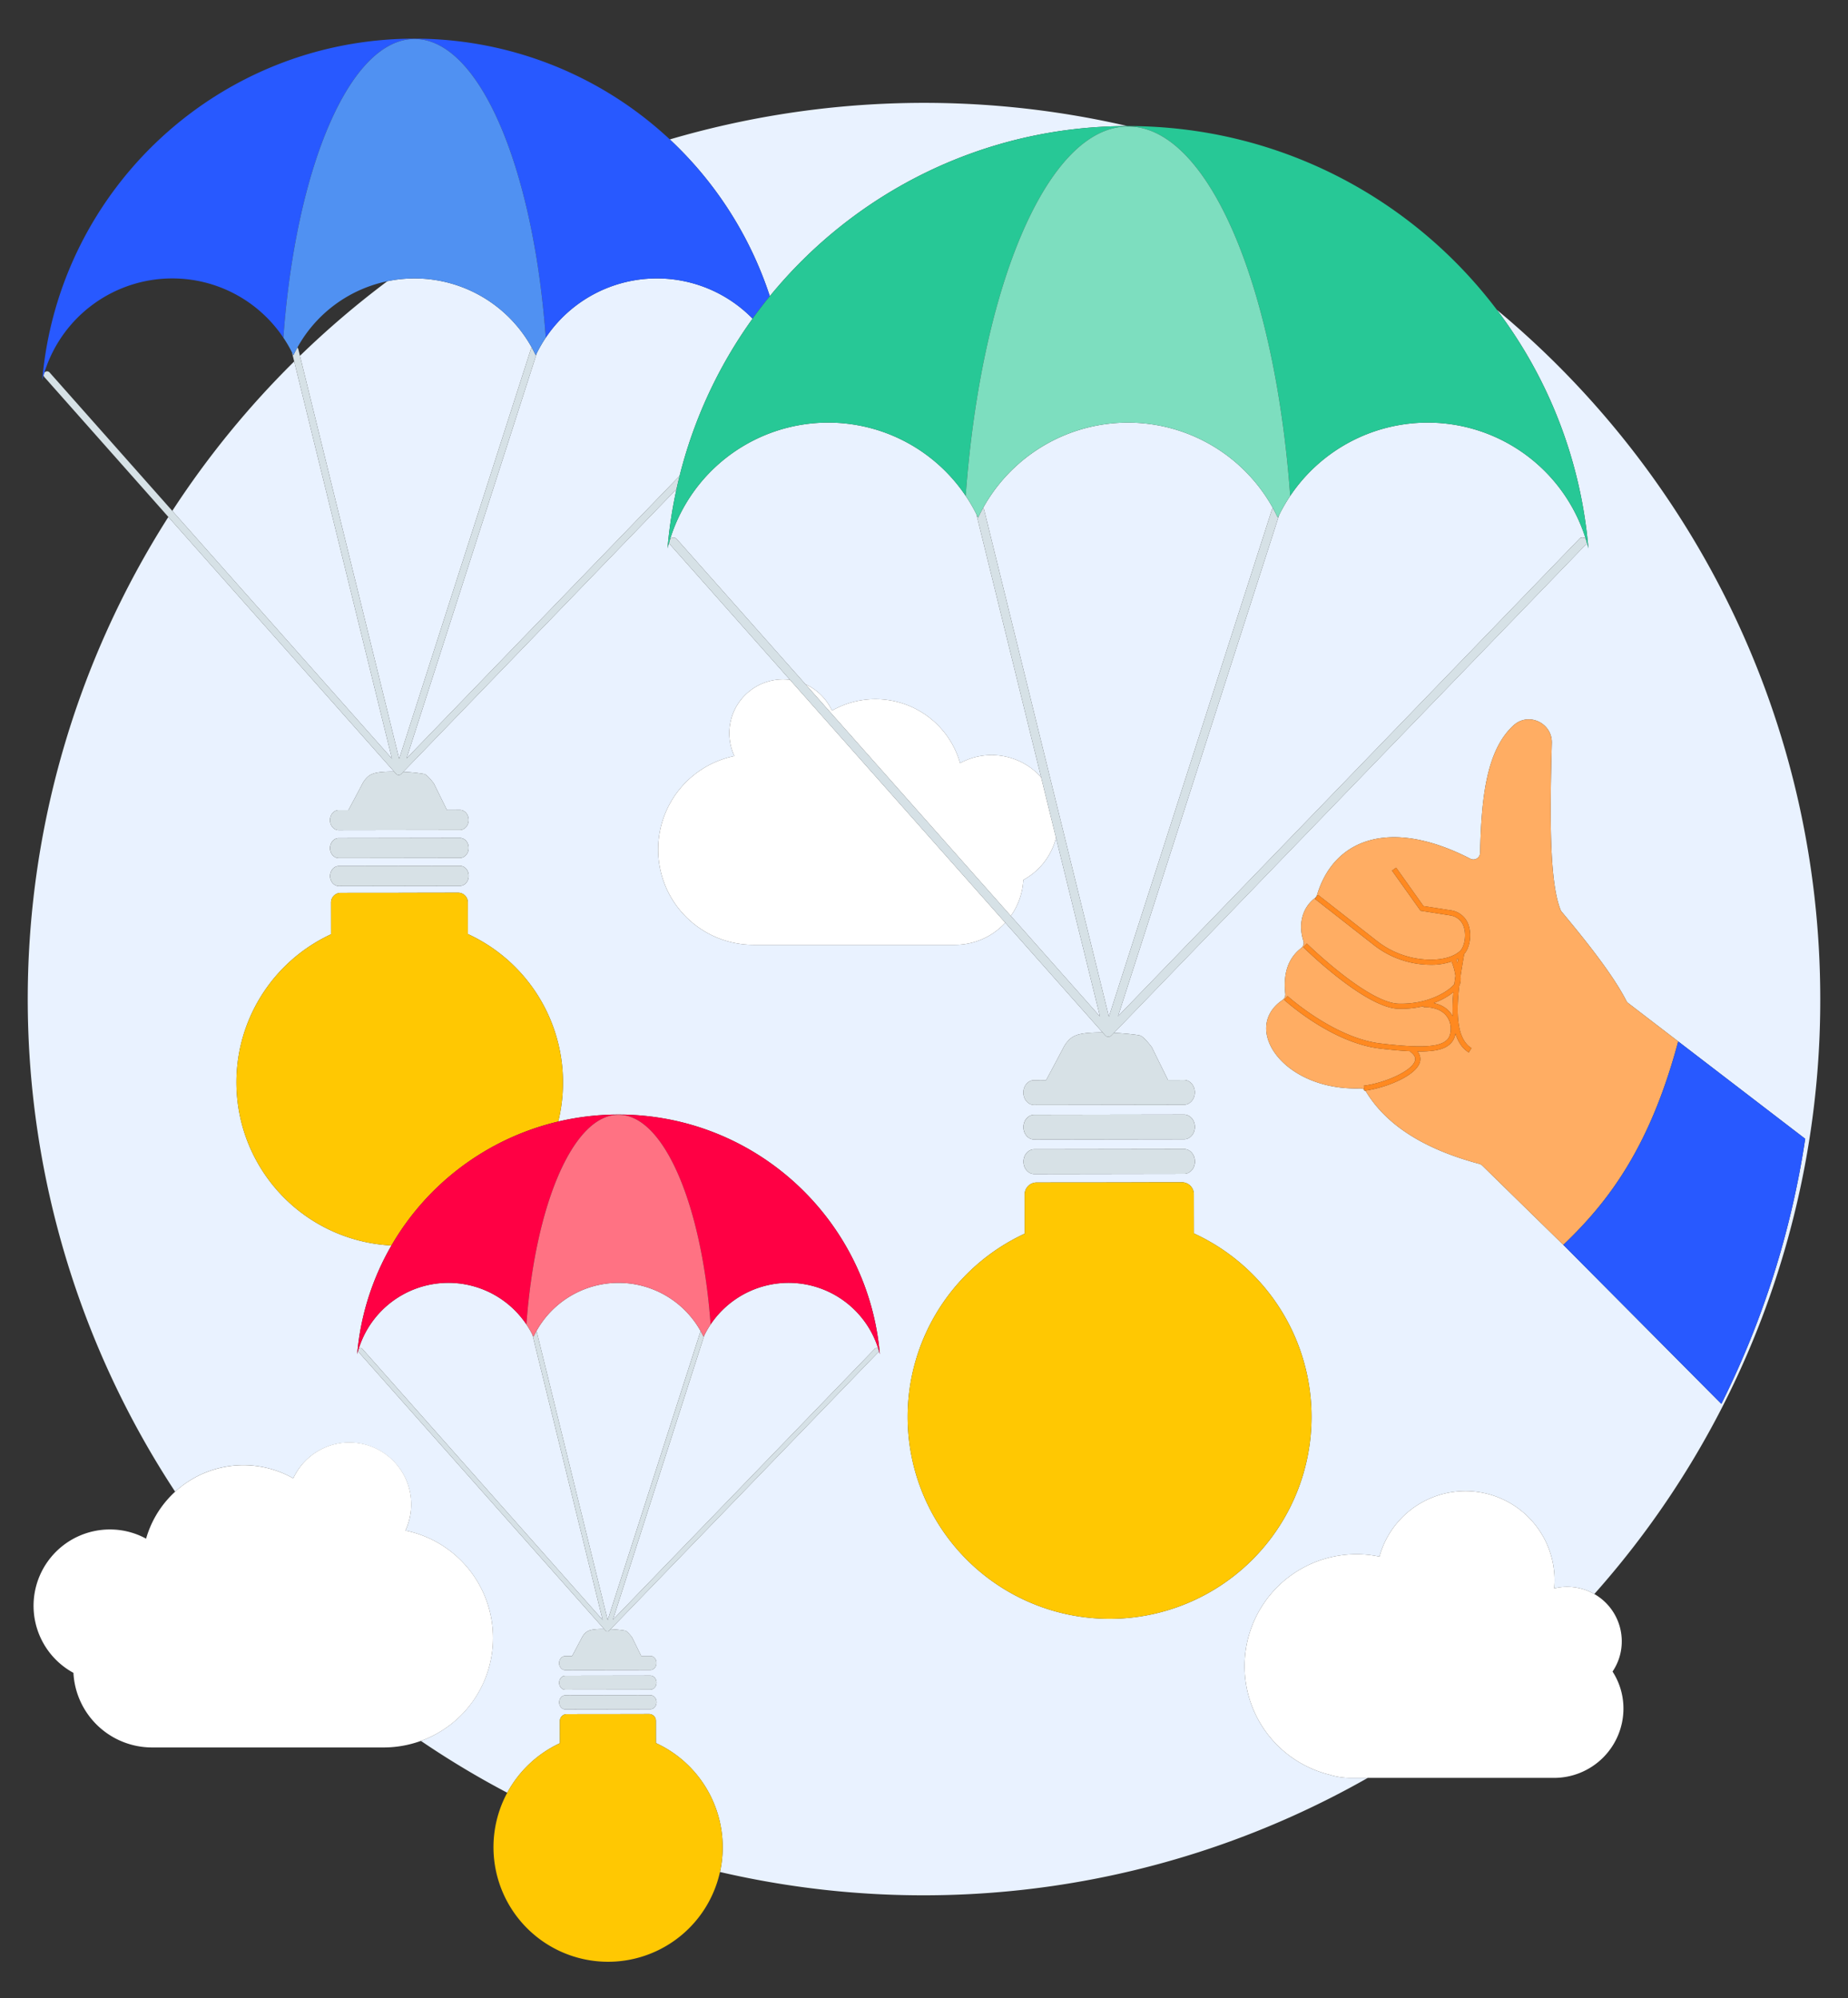 <?xml version="1.0" encoding="UTF-8"?>
<svg xmlns="http://www.w3.org/2000/svg" id="Calque_1" data-name="Calque 1" viewBox="0 0 1476 1596">
  <rect x="0" y="0" width="1476" height="1596" fill="#333333" stroke="none"/>
  <defs>
    <style>.cls-1{fill:none;}.cls-2{fill:#e9f2ff;}.cls-3{fill:#fff;}.cls-4{fill:#d7e1e6;}.cls-5{fill:#ffc802;}.cls-6{fill:#d6e1e6;}.cls-7{fill:#2859ff;}.cls-8{fill:#5091f2;}.cls-9{fill:#f04;}.cls-10{fill:#ff7283;}.cls-11{fill:#27c896;}.cls-12{fill:#7ddebf;}.cls-13{fill:#ffad63;}.cls-14{fill:#ff8920;}</style>
  </defs>
  <title>distribution-ampoules-led</title>
  <path class="cls-1" d="M237.516,277.585a2.819,2.819,0,0,1,.763,1.351l1.3,5.268a719.7,719.7,0,0,1,69.794-59.581A107.187,107.187,0,0,0,237.516,277.585Z"></path>
  <path class="cls-1" d="M137.569,222.389a106.99,106.99,0,0,0-102.15,75.294,2.676,2.676,0,0,1,.333-.354,2.712,2.712,0,0,1,3.9.211l97.958,110.514A719.239,719.239,0,0,1,234.983,288.7l-1.773-7.2a98.782,98.782,0,0,0-6.894-11.788A106.67,106.67,0,0,0,137.569,222.389Z"></path>
  <path class="cls-2" d="M1061.964,1417.512a89.363,89.363,0,0,1,21.45-176.113,88.16,88.16,0,0,1,18.365,1.9,71.205,71.205,0,0,1,139.86,18.838c0,2.217-.158,4.433-.316,6.57a41.568,41.568,0,0,1,10.448-1.266,43.351,43.351,0,0,1,21.616,5.742A713.146,713.146,0,0,0,1453.84,798c0-221.333-100.458-419.2-258.258-550.5a367.084,367.084,0,0,1,73.069,190.483q-.616-2.5-1.329-4.961a3.508,3.508,0,0,1-.952,2.156L889.768,824.94c10.258.545,19.221,1.673,20.714,2.112,3.23.906,9.452,9.342,9.452,9.342l12.936,26.218,12.8-.022c4.768-.008,8.628,4.42,8.64,9.89.015,5.417-3.85,9.883-8.61,9.894l-119.732.181c-4.741.008-8.6-4.443-8.606-9.868-.012-5.467,3.842-9.917,8.579-9.924l9.619-.015c3.166-5.924,10.215-19.139,13.574-25.576,4.325-8.443,9.894-10.049,9.894-10.049,4.479-1.98,12.875-2.558,21.616-2.477l-77.706-87.665a54.534,54.534,0,0,1-40.168,17.692H601.786a76.176,76.176,0,0,1-15.243-150.8,43.436,43.436,0,0,1-4.047-18.277,42.944,42.944,0,0,1,42.961-42.961,43.377,43.377,0,0,1,5.533.36L535.364,435.111a3.428,3.428,0,0,1-.879-2.1q-.714,2.467-1.338,4.971a368.464,368.464,0,0,1,7.19-47.341L322.109,616.494a134.3,134.3,0,0,1,16.749,1.708c2.612.733,7.643,7.554,7.643,7.554l10.46,21.2,10.353-.018c3.855-.006,6.977,3.574,6.986,8,.012,4.381-3.113,7.991-6.962,8l-96.814.147c-3.834.006-6.953-3.592-6.959-7.979-.009-4.42,3.107-8.018,6.937-8.025l7.778-.012c2.56-4.79,8.26-15.475,10.976-20.68,3.5-6.827,8-8.126,8-8.126,3.621-1.6,10.411-2.068,17.479-2L134.476,412.9a716.343,716.343,0,0,0,5.418,778.559,80.612,80.612,0,0,1,94.339-10.668,49.4,49.4,0,1,1,89.575,41.687A87.542,87.542,0,0,1,336.177,1390.5a715.587,715.587,0,0,0,68.958,41.4,91.948,91.948,0,0,1,42.063-39.564l-.021-17.78a5.42,5.42,0,0,1,5.412-5.425l9.1-.014h.02l10.034-.016,0,.008,23.765-.019-.007-.025,22.948-.03a5.408,5.408,0,0,1,5.425,5.4l.028,17.782A91.63,91.63,0,0,1,575.054,1495.2a718.218,718.218,0,0,0,517.418-75.161h-13.807A55.037,55.037,0,0,1,1061.964,1417.512ZM1024.246,798.8a5.428,5.428,0,0,0,2.338-5.073c-1.631-15.158,1.549-27.862,12.66-36.467a5.256,5.256,0,0,0,1.773-5.746c-4.014-12.477-1.531-25.872,9.125-34.143a5.417,5.417,0,0,0,1.855-2.73c13.338-44.354,57.891-61.874,122.371-28.755a5.354,5.354,0,0,0,7.8-4.649c.927-42.548,4.689-82.082,26.868-102.017,11.892-10.689,30.825-1.742,30.4,14.242-1.522,56.615-2.137,110.4,7,133.3a5.238,5.238,0,0,0,.853,1.413c22.134,26.508,41.536,51.459,51.657,71.191a5.369,5.369,0,0,0,1.509,1.816l39.931,30.62h0l101.441,77.783a710.769,710.769,0,0,1-66.971,211.739L1248.625,994.3l-64.751-63.348a5.352,5.352,0,0,0-2.356-1.339c-41.531-11.139-73.186-29.306-90.485-57.721a5.309,5.309,0,0,0-.593-.78c-.245.033-.494.071-.736.1l-.108-.873a5.361,5.361,0,0,0-3.3-1.007C1025.04,871.252,991.167,821.429,1024.246,798.8ZM825.993,890.4l119.724-.189c4.752,0,8.617,4.427,8.64,9.872,0,5.467-3.861,9.875-8.621,9.886l-119.724.174c-4.737.007-8.6-4.4-8.61-9.864C817.4,894.842,821.249,890.407,825.993,890.4Zm128.4,37.276c.015,5.459-3.842,9.883-8.614,9.89l-119.724.185c-4.741.007-8.6-4.409-8.61-9.868,0-5.478,3.842-9.9,8.587-9.909l119.724-.178C950.515,917.789,954.384,922.205,954.391,927.68ZM270.542,669.427l96.808-.153c3.843,0,6.968,3.58,6.986,7.982,0,4.42-3.122,7.985-6.971,7.994l-96.808.141c-3.831.006-6.956-3.559-6.962-7.976C263.592,673.016,266.705,669.43,270.542,669.427Zm103.822,30.141c.012,4.414-3.107,7.991-6.965,8l-96.808.15c-3.834.006-6.953-3.565-6.962-7.979,0-4.429,3.106-8,6.943-8.013l96.808-.144C371.229,691.571,374.357,695.142,374.364,699.568Zm145.112,665.641-67.953.105c-2.691,0-4.88-2.5-4.887-5.6s2.181-5.618,4.874-5.624l67.953-.1c2.7-.007,4.9,2.5,4.9,5.607S522.184,1365.2,519.476,1365.209Zm-72.864-21.164c0-3.088,2.183-5.6,4.876-5.607l67.953-.107c2.7,0,4.891,2.513,4.9,5.6s-2.192,5.6-4.893,5.611l-67.953.1C448.81,1349.648,446.617,1347.146,446.612,1344.045Zm254.826-263.986L487.685,1301.283a94.268,94.268,0,0,1,11.757,1.2c1.833.514,5.365,5.3,5.365,5.3l7.342,14.881,7.267-.013c2.706,0,4.9,2.509,4.9,5.614.009,3.075-2.185,5.609-4.887,5.616l-67.957.1c-2.691,0-4.88-2.522-4.885-5.6-.007-3.1,2.181-5.628,4.869-5.633l5.459-.009c1.8-3.362,5.8-10.863,7.7-14.516,2.455-4.792,5.616-5.7,5.616-5.7,2.542-1.124,7.308-1.452,12.269-1.406L286.532,1080.022a1.945,1.945,0,0,1-.5-1.185c-.269.931-.526,1.868-.76,2.813a208.212,208.212,0,0,1,27.387-86.865,130.412,130.412,0,0,1-48.232-248.574l-.03-25.33a7.721,7.721,0,0,1,7.71-7.728l12.964-.02h0l14.323-.023,0,.011,33.857-.027-.01-.036,32.692-.043a7.7,7.7,0,0,1,7.729,7.692l.04,25.333a130.537,130.537,0,0,1,72.17,149.749,210.03,210.03,0,0,1,48.151-5.574c109.608,0,199.573,84.195,208.711,191.436-.233-.944-.487-1.879-.755-2.808A1.991,1.991,0,0,1,701.438,1080.059Zm23.513,51.867a161.283,161.283,0,0,1,93.483-146.562l-.038-31.326a9.549,9.549,0,0,1,9.535-9.558l16.033-.025h.012l17.7-.028,0,.014,41.871-.034-.013-.044,40.431-.053a9.528,9.528,0,0,1,9.558,9.513l.049,31.33a161.281,161.281,0,1,1-228.621,146.774Z"></path>
  <path class="cls-2" d="M524.653,222.389A106.742,106.742,0,0,0,435.9,269.713a109.674,109.674,0,0,0-7.15,12.343L324.708,605.783l218.1-225.7a367.528,367.528,0,0,1,58.277-125.567A106.609,106.609,0,0,0,524.653,222.389Z"></path>
  <path class="cls-2" d="M892.981,811.694l368.5-381.341a3.211,3.211,0,0,1,5.1.212A132.246,132.246,0,0,0,1030.5,396.07a135.661,135.661,0,0,0-8.843,15.265Z"></path>
  <path class="cls-2" d="M900.931,337.544A132.3,132.3,0,0,0,785.15,405.805a3.488,3.488,0,0,1,.944,1.671l99.589,404.608,130.153-404.869a3.449,3.449,0,0,1,.844-1.375A132.236,132.236,0,0,0,900.931,337.544Z"></path>
  <path class="cls-2" d="M817.331,702.809a54.131,54.131,0,0,1-10,28.769l71.245,80.377L843.446,669.19A53.079,53.079,0,0,1,817.331,702.809Z"></path>
  <path class="cls-2" d="M137.609,408.052,313.06,605.993,234.983,288.7A719.239,719.239,0,0,0,137.609,408.052Z"></path>
  <path class="cls-2" d="M289.417,1077.4l191.916,216.516-56.05-227.774a69.346,69.346,0,0,0-4.839-8.274,75.046,75.046,0,0,0-134,19.633,1.883,1.883,0,0,1,.234-.249A1.9,1.9,0,0,1,289.417,1077.4Z"></path>
  <path class="cls-2" d="M494.022,1024.645a75.092,75.092,0,0,0-65.715,38.744,1.979,1.979,0,0,1,.536.948l56.525,229.648,73.872-229.8a1.958,1.958,0,0,1,.479-.78A75.055,75.055,0,0,0,494.022,1024.645Z"></path>
  <path class="cls-2" d="M489.509,1293.764l209.155-216.442a1.976,1.976,0,0,1,2.774-.037c.038.04.066.086.1.129a75.049,75.049,0,0,0-133.976-19.55,76.994,76.994,0,0,0-5.019,8.664Z"></path>
  <path class="cls-2" d="M614.86,236.568C682.48,153.743,785.332,100.818,900.547,100.7a720.936,720.936,0,0,0-365.564,10.665A298.53,298.53,0,0,1,614.86,236.568Z"></path>
  <path class="cls-2" d="M331.136,222.389a107.325,107.325,0,0,0-21.766,2.234A719.7,719.7,0,0,0,239.576,284.2L318.806,606.1,424.047,278.725a2.788,2.788,0,0,1,.683-1.111A106.925,106.925,0,0,0,331.136,222.389Z"></path>
  <path class="cls-2" d="M540.447,430.483l102.829,116.01a43.206,43.206,0,0,1,21.232,21.094,70.258,70.258,0,0,1,102.309,41.948,52.307,52.307,0,0,1,25.223-6.4,52.845,52.845,0,0,1,39.5,17.682L779.824,410.648A122.2,122.2,0,0,0,771.3,396.07,132.238,132.238,0,0,0,535.18,430.7a3.447,3.447,0,0,1,5.268-.213Z"></path>
  <path class="cls-3" d="M625.457,542.633A42.944,42.944,0,0,0,582.5,585.593a43.436,43.436,0,0,0,4.047,18.277,76.176,76.176,0,0,0,15.243,150.8H762.773a54.534,54.534,0,0,0,40.168-17.692L630.99,542.992A43.377,43.377,0,0,0,625.457,542.633Z"></path>
  <path class="cls-3" d="M792.041,603.129a52.307,52.307,0,0,0-25.223,6.4,70.258,70.258,0,0,0-102.309-41.948,43.206,43.206,0,0,0-21.232-21.094L807.332,731.577a54.131,54.131,0,0,0,10-28.769,53.079,53.079,0,0,0,26.115-33.618l-11.905-48.379A52.845,52.845,0,0,0,792.041,603.129Z"></path>
  <path class="cls-3" d="M393.778,1308.251a87.482,87.482,0,0,0-69.97-85.777,49.9,49.9,0,0,0,4.65-21,49.391,49.391,0,0,0-94.225-20.689,80.813,80.813,0,0,0-117.545,48.195,60.1,60.1,0,0,0-28.979-7.359,60.963,60.963,0,0,0-29.057,114.524,62.905,62.905,0,0,0,62.683,59.589H306.3a87.4,87.4,0,0,0,87.482-87.485Z"></path>
  <path class="cls-3" d="M1295.305,1310.972a43.528,43.528,0,0,0-43.535-43.534,41.568,41.568,0,0,0-10.448,1.266c.158-2.136.316-4.353.316-6.57a71.205,71.205,0,0,0-139.86-18.838,88.16,88.16,0,0,0-18.365-1.9,89.363,89.363,0,0,0-21.45,176.113,55.037,55.037,0,0,0,16.7,2.531h162.657a55.416,55.416,0,0,0,55.327-55.248,54.4,54.4,0,0,0-8.706-29.682A42.838,42.838,0,0,0,1295.305,1310.972Z"></path>
  <path class="cls-4" d="M270.557,685.391l96.808-.141c3.849-.009,6.971-3.574,6.971-7.994-.018-4.4-3.143-7.979-6.986-7.982l-96.808.153c-3.837,0-6.949,3.589-6.946,7.988C263.6,681.832,266.727,685.4,270.557,685.391Z"></path>
  <path class="cls-4" d="M319.122,618.957a2.583,2.583,0,0,1-1.792-.158l-.158-.053c-.053-.051-.105-.051-.158-.1l-.053-.055-.105-.053a3.416,3.416,0,0,1-.476-.421l-1.646-1.857c-7.068-.066-13.857.4-17.479,2,0,0-4.5,1.3-8,8.126-2.716,5.205-8.416,15.891-10.976,20.68l-7.778.012c-3.831.006-6.947,3.6-6.937,8.025.006,4.387,3.125,7.985,6.959,7.979l96.814-.147c3.849-.009,6.974-3.62,6.962-8-.009-4.423-3.131-8-6.986-8l-10.353.018-10.46-21.2s-5.031-6.821-7.643-7.554a134.3,134.3,0,0,0-16.749-1.708l-1.617,1.673A2.771,2.771,0,0,1,319.122,618.957Z"></path>
  <path class="cls-4" d="M367.381,691.58l-96.808.144c-3.837.009-6.943,3.583-6.943,8.013.009,4.414,3.128,7.985,6.962,7.979l96.808-.15c3.858-.006,6.977-3.583,6.965-8S371.229,691.571,367.381,691.58Z"></path>
  <path class="cls-5" d="M445.871,895.789A130.537,130.537,0,0,0,373.7,746.04l-.04-25.333a7.7,7.7,0,0,0-7.729-7.692l-32.692.043.01.036-33.857.027,0-.011-14.323.023h0l-12.964.02a7.721,7.721,0,0,0-7.71,7.728l.03,25.33a130.412,130.412,0,0,0,48.232,248.574A209.885,209.885,0,0,1,445.871,895.789Z"></path>
  <path class="cls-6" d="M316.381,618.115a3.416,3.416,0,0,0,.476.421l.105.053.053.055c.053.053.105.053.158.1l.158.053a2.583,2.583,0,0,0,1.792.158,2.771,2.771,0,0,0,1.371-.79l1.617-1.673L540.338,390.639q1.16-5.3,2.467-10.552l-218.1,225.7L428.754,282.056c-.286.576-.583,1.146-.859,1.728-.987-2.1-2.048-4.151-3.166-6.171a2.788,2.788,0,0,0-.683,1.111L318.806,606.1,239.576,284.2l-1.3-5.268a2.819,2.819,0,0,0-.763-1.351c-1.126,2.029-2.194,4.093-3.189,6.2-.356-.77-.741-1.525-1.117-2.284l1.773,7.2L313.06,605.993,137.609,408.052,39.651,297.539a2.712,2.712,0,0,0-3.9-.211,2.676,2.676,0,0,0-.333.354c-.2.636-.4,1.269-.588,1.91a2.772,2.772,0,0,0,.71,1.689L134.476,412.9,314.734,616.257Z"></path>
  <path class="cls-7" d="M137.569,222.389a106.67,106.67,0,0,1,88.747,47.324c9.907-136.125,53.069-238.574,104.82-238.574,51.7,0,94.86,102.45,104.769,238.574a106.917,106.917,0,0,1,165.177-15.193q6.614-9.194,13.779-17.952A298.709,298.709,0,0,0,331.136,30.875C174.985,30.875,46.819,150.821,33.749,303.6c.333-1.347.7-2.682,1.082-4.008.186-.641.391-1.273.588-1.91A106.99,106.99,0,0,1,137.569,222.389Z"></path>
  <path class="cls-8" d="M331.136,31.139c-51.752,0-94.913,102.45-104.82,238.574A98.782,98.782,0,0,1,233.21,281.5c.377.759.761,1.514,1.117,2.284.995-2.106,2.063-4.171,3.189-6.2a106.958,106.958,0,0,1,187.213.029c1.117,2.019,2.179,4.074,3.166,6.171.275-.582.573-1.152.859-1.728a109.674,109.674,0,0,1,7.15-12.343C426,133.588,382.836,31.139,331.136,31.139Z"></path>
  <path class="cls-4" d="M451.5,1349.644l67.953-.1c2.7-.006,4.893-2.509,4.893-5.611s-2.206-5.6-4.9-5.6l-67.953.107c-2.693,0-4.878,2.52-4.876,5.607S448.81,1349.648,451.5,1349.644Z"></path>
  <path class="cls-4" d="M485.589,1303.011a1.813,1.813,0,0,1-1.258-.111l-.111-.037c-.037-.036-.074-.036-.111-.073l-.037-.038-.074-.037a2.4,2.4,0,0,1-.334-.3l-1.156-1.3c-4.961-.046-9.727.282-12.269,1.406,0,0-3.161.911-5.616,5.7-1.906,3.654-5.908,11.154-7.7,14.516l-5.459.009c-2.689,0-4.876,2.53-4.869,5.633,0,3.079,2.194,5.605,4.885,5.6l67.957-.1c2.7-.006,4.9-2.541,4.887-5.616-.007-3.1-2.2-5.618-4.9-5.614l-7.267.013-7.342-14.881s-3.532-4.788-5.365-5.3a94.268,94.268,0,0,0-11.757-1.2l-1.135,1.175A1.945,1.945,0,0,1,485.589,1303.011Z"></path>
  <path class="cls-4" d="M519.463,1353.988l-67.953.1c-2.693.006-4.874,2.515-4.874,5.624s2.2,5.6,4.887,5.6l67.953-.105c2.708,0,4.9-2.515,4.889-5.614S522.164,1353.982,519.463,1353.988Z"></path>
  <path class="cls-5" d="M523.9,1392.216l-.028-17.782a5.408,5.408,0,0,0-5.425-5.4l-22.948.03.007.025-23.765.019,0-.008-10.034.016h-.02l-9.1.014a5.42,5.42,0,0,0-5.412,5.425l.021,17.78a91.531,91.531,0,1,0,76.7-.12Z"></path>
  <path class="cls-6" d="M701.438,1077.285a1.976,1.976,0,0,0-2.774.037L489.509,1293.764l73.034-227.236c-.2.4-.41.8-.6,1.213-.693-1.472-1.438-2.914-2.222-4.331a1.958,1.958,0,0,0-.479.78l-73.872,229.8-56.525-229.648a1.979,1.979,0,0,0-.536-.948c-.79,1.424-1.54,2.873-2.239,4.352-.25-.54-.52-1.07-.784-1.6l56.05,227.774L289.417,1077.4a1.9,1.9,0,0,0-2.737-.148,1.883,1.883,0,0,0-.234.249c-.138.447-.283.89-.413,1.341a1.945,1.945,0,0,0,.5,1.185l195.976,221.094,1.156,1.3a2.4,2.4,0,0,0,.334.3l.074.037.037.038c.037.037.074.037.111.073l.111.037a1.813,1.813,0,0,0,1.258.111,1.945,1.945,0,0,0,.962-.554l1.135-1.175,213.753-221.224a1.991,1.991,0,0,0,.539-1.217c-.138-.48-.291-.953-.439-1.429C701.5,1077.371,701.476,1077.325,701.438,1077.285Z"></path>
  <path class="cls-9" d="M494.022,890.215A209.489,209.489,0,0,0,285.274,1081.65c.234-.946.49-1.882.76-2.813.13-.45.274-.894.413-1.341a75.046,75.046,0,0,1,134-19.633C427.4,962.313,457.7,890.4,494.022,890.4c36.29,0,66.586,71.913,73.541,167.464a75.049,75.049,0,0,1,133.976,19.55c.148.476.3.949.439,1.429.268.929.523,1.864.755,2.808C693.595,974.409,603.63,890.215,494.022,890.215Z"></path>
  <path class="cls-10" d="M426.068,1067.741c.7-1.479,1.448-2.928,2.239-4.352a75.078,75.078,0,0,1,131.412.02c.784,1.417,1.529,2.86,2.222,4.331.193-.409.4-.809.6-1.213a76.994,76.994,0,0,1,5.019-8.664C560.608,962.313,530.312,890.4,494.022,890.4c-36.326,0-66.623,71.913-73.577,167.464a69.346,69.346,0,0,1,4.839,8.274C425.548,1066.671,425.818,1067.2,426.068,1067.741Z"></path>
  <path class="cls-4" d="M826.012,910.147l119.724-.174c4.76-.011,8.621-4.42,8.621-9.886-.023-5.444-3.887-9.868-8.64-9.872l-119.724.189c-4.745,0-8.594,4.439-8.591,9.879C817.41,905.746,821.275,910.154,826.012,910.147Z"></path>
  <path class="cls-4" d="M886.073,827.986a3.194,3.194,0,0,1-2.216-.2l-.2-.065c-.065-.063-.13-.063-.2-.128l-.065-.067-.13-.065a4.223,4.223,0,0,1-.588-.521l-2.036-2.3c-8.741-.081-17.137.5-21.616,2.477,0,0-5.569,1.606-9.894,10.049-3.359,6.437-10.408,19.652-13.574,25.576l-9.619.015c-4.737.008-8.591,4.458-8.579,9.924.007,5.425,3.865,9.876,8.606,9.868l119.732-.181c4.76-.011,8.625-4.477,8.61-9.894-.012-5.47-3.872-9.9-8.64-9.89l-12.8.022L919.933,836.4s-6.222-8.436-9.452-9.342c-1.492-.44-10.455-1.568-20.714-2.112l-2,2.069A3.427,3.427,0,0,1,886.073,827.986Z"></path>
  <path class="cls-4" d="M945.755,917.8l-119.724.178c-4.745.011-8.587,4.431-8.587,9.909.011,5.459,3.869,9.875,8.61,9.868l119.724-.185c4.771-.007,8.629-4.431,8.614-9.89C954.384,922.205,950.515,917.789,945.755,917.8Z"></path>
  <path class="cls-5" d="M1047.5,1131.457a161.256,161.256,0,0,0-93.925-146.305l-.049-31.33a9.528,9.528,0,0,0-9.558-9.513l-40.431.053.013.044-41.871.034,0-.014-17.7.028h-.012l-16.033.025a9.549,9.549,0,0,0-9.535,9.558l.038,31.326A161.278,161.278,0,1,0,1047.5,1131.457Z"></path>
  <path class="cls-6" d="M1266.37,430.287a3.482,3.482,0,0,0-4.888.065l-368.5,381.341,128.676-400.358c-.354.713-.722,1.417-1.062,2.138-1.221-2.593-2.533-5.134-3.915-7.631a3.449,3.449,0,0,0-.844,1.375L885.683,812.084,786.094,407.476a3.488,3.488,0,0,0-.944-1.671c-1.392,2.509-2.714,5.062-3.944,7.667-.44-.952-.916-1.886-1.381-2.825l51.716,210.163,11.905,48.379,35.131,142.764-71.245-80.377L643.276,546.492,540.447,430.483a3.447,3.447,0,0,0-5.268.213q-.357,1.152-.695,2.312a3.428,3.428,0,0,0,.879,2.1L630.99,542.992l171.951,193.99,77.706,87.665,2.036,2.3a4.223,4.223,0,0,0,.588.521l.13.065.065.067c.065.065.13.065.2.128l.2.065a3.194,3.194,0,0,0,2.216.2,3.427,3.427,0,0,0,1.7-.977l2-2.069,376.6-389.765a3.508,3.508,0,0,0,.952-2.156q-.355-1.232-.735-2.454A3.5,3.5,0,0,0,1266.37,430.287Z"></path>
  <path class="cls-11" d="M614.86,236.568q-7.152,8.76-13.779,17.952A367.528,367.528,0,0,0,542.8,380.086q-1.311,5.246-2.467,10.552a368.464,368.464,0,0,0-7.19,47.341q.62-2.505,1.338-4.971.336-1.161.695-2.312A132.238,132.238,0,0,1,771.3,396.07c12.253-168.347,65.631-295.049,129.633-295.049,63.938,0,117.315,126.7,129.569,295.049a132.246,132.246,0,0,1,236.087,34.495q.378,1.222.735,2.454.71,2.462,1.329,4.961A367.084,367.084,0,0,0,1195.582,247.5c-67.374-89.167-174.287-146.8-294.651-146.8-.129,0-.256,0-.385,0C785.332,100.818,682.48,153.743,614.86,236.568Z"></path>
  <path class="cls-12" d="M781.206,413.473c1.231-2.605,2.552-5.159,3.944-7.667a132.277,132.277,0,0,1,231.53.036c1.382,2.5,2.694,5.039,3.915,7.631.341-.72.709-1.425,1.062-2.138a135.661,135.661,0,0,1,8.843-15.265c-12.254-168.347-65.631-295.049-129.569-295.049-64,0-117.38,126.7-129.633,295.049a122.2,122.2,0,0,1,8.526,14.578C780.29,411.587,780.766,412.521,781.206,413.473Z"></path>
  <path class="cls-13" d="M1163.125,766.428c.158.387.539,1.349,1,2.682q.3-1.8.6-3.533C1164.233,765.86,1163.694,766.144,1163.125,766.428Z"></path>
  <path class="cls-13" d="M1160.856,792.463a55.811,55.811,0,0,1-15.728,8.691c8.829,1.889,13.125,6.8,15.16,10.547A129.193,129.193,0,0,1,1160.856,792.463Z"></path>
  <path class="cls-13" d="M1086.294,869.338a5.361,5.361,0,0,1,3.3,1.007l-.392-3.156c16.7-2.08,38.893-11.769,40.991-20.112.229-.913.927-3.693-3.939-7.142l.207-.293c-6.636-.307-14.607-1-24.269-2.15a89.834,89.834,0,0,1-13.186-2.624c-33.221-9.129-62-35.06-63.366-36.3l2.734-3c.369.334,37.171,33.485,74.3,37.892,37.953,4.506,48.889,1.862,53.633-3.5,2.176-2.458,3.7-9.156.906-15.341-2.111-4.673-7.334-10.234-20.183-10.192l0-.793a76.6,76.6,0,0,1-19.944,2.107,31.994,31.994,0,0,1-7.614-1.224c-27.084-7.443-66.713-46.185-68.546-47.989l2.847-2.9c.484.474,48.473,47.426,73.414,48.048,24.9.609,40.931-10.99,44.387-15.67q.416-3.328.9-6.586a48.969,48.969,0,0,0-3.09-11.417,49.669,49.669,0,0,1-17.005,2.573,73.841,73.841,0,0,1-44.888-15.6l-47.244-37.01,2.5-3.2,47.244,37.01a69.774,69.774,0,0,0,42.41,14.742c14.695.085,21.517-4.851,23.768-6.976,3.2-3.024,5.227-11.606,3.153-18.567a13.342,13.342,0,0,0-11.033-9.837l-23.685-3.7-22.8-32.053,3.312-2.353,21.8,30.658,22.04,3.446a17.411,17.411,0,0,1,14.252,12.683c2.488,8.345.106,17.908-3.751,22.143l-.579,3.394c-.737,4.3-1.567,9.132-2.319,14.225.273,2.9.077,5.7-1.044,7.773-2.428,20.3-2.434,42.307,9.733,49.8l-2.13,3.46c-5.338-3.287-8.68-8.635-10.638-15.186a14.855,14.855,0,0,1-3.142,7.231c-4.045,4.569-10.608,7.381-27.243,7.163a9.114,9.114,0,0,1,2.032,8.248c-2.793,11.106-27.061,20.79-43.693,23.051a5.309,5.309,0,0,1,.593.78c17.3,28.415,48.954,46.582,90.485,57.721a5.352,5.352,0,0,1,2.356,1.339l64.751,63.348c35.7-34.069,69.038-77.446,91.756-162.5h0l-39.931-30.62a5.369,5.369,0,0,1-1.509-1.816c-10.121-19.732-29.524-44.683-51.657-71.191a5.238,5.238,0,0,1-.853-1.413c-9.134-22.9-8.519-76.682-7-133.3.43-15.984-18.5-24.931-30.4-14.242-22.179,19.935-25.941,59.469-26.868,102.017a5.354,5.354,0,0,1-7.8,4.649c-64.48-33.119-109.033-15.6-122.371,28.755a5.417,5.417,0,0,1-1.855,2.73c-10.656,8.271-13.139,21.667-9.125,34.143a5.256,5.256,0,0,1-1.773,5.746c-11.111,8.6-14.291,21.309-12.66,36.467a5.428,5.428,0,0,1-2.338,5.073C991.167,821.429,1025.04,871.252,1086.294,869.338Z"></path>
  <path class="cls-14" d="M1134.133,848.066a9.114,9.114,0,0,0-2.032-8.248c16.635.217,23.2-2.594,27.243-7.163a14.855,14.855,0,0,0,3.142-7.231c1.958,6.551,5.3,11.9,10.638,15.186l2.13-3.46c-12.167-7.49-12.161-29.492-9.733-49.8,1.122-2.071,1.317-4.878,1.044-7.773.752-5.093,1.582-9.93,2.319-14.225l.579-3.394c3.857-4.235,6.239-13.8,3.751-22.143a17.411,17.411,0,0,0-14.252-12.683l-22.04-3.446-21.8-30.658-3.312,2.353,22.8,32.053,23.685,3.7a13.342,13.342,0,0,1,11.033,9.837c2.074,6.961.045,15.544-3.153,18.567-2.251,2.125-9.073,7.061-23.768,6.976a69.774,69.774,0,0,1-42.41-14.742l-47.244-37.01-2.5,3.2,47.244,37.01a73.841,73.841,0,0,0,44.888,15.6,49.669,49.669,0,0,0,17.005-2.573,48.969,48.969,0,0,1,3.09,11.417q-.481,3.253-.9,6.586c-3.456,4.68-19.491,16.279-44.387,15.67-24.941-.622-72.93-47.573-73.414-48.048l-2.847,2.9c1.832,1.8,41.462,40.547,68.546,47.989a31.994,31.994,0,0,0,7.614,1.224,76.6,76.6,0,0,0,19.944-2.107l0,.793c12.849-.042,18.072,5.519,20.183,10.192,2.8,6.185,1.27,12.883-.906,15.341-4.744,5.358-15.68,8-53.633,3.5-37.124-4.407-73.927-37.558-74.3-37.892l-2.734,3c1.362,1.24,30.145,27.171,63.366,36.3a89.834,89.834,0,0,0,13.186,2.624c9.662,1.147,17.633,1.843,24.269,2.15l-.207.293c4.866,3.449,4.168,6.228,3.939,7.142-2.1,8.343-24.294,18.032-40.991,20.112l.392,3.156.108.873c.242-.03.491-.067.736-.1C1107.072,868.856,1131.341,859.172,1134.133,848.066Zm28.992-81.638c.569-.283,1.108-.568,1.6-.851q-.3,1.732-.6,3.533C1163.664,767.776,1163.283,766.814,1163.125,766.428Zm-18,34.727a55.811,55.811,0,0,0,15.728-8.691,129.193,129.193,0,0,0-.567,19.238C1158.253,807.958,1153.958,803.043,1145.129,801.154Z"></path>
  <path class="cls-7" d="M1248.625,994.3l126.225,127.021a710.769,710.769,0,0,0,66.971-211.739L1340.38,831.8h0C1317.663,916.858,1284.329,960.234,1248.625,994.3Z"></path>
</svg>
